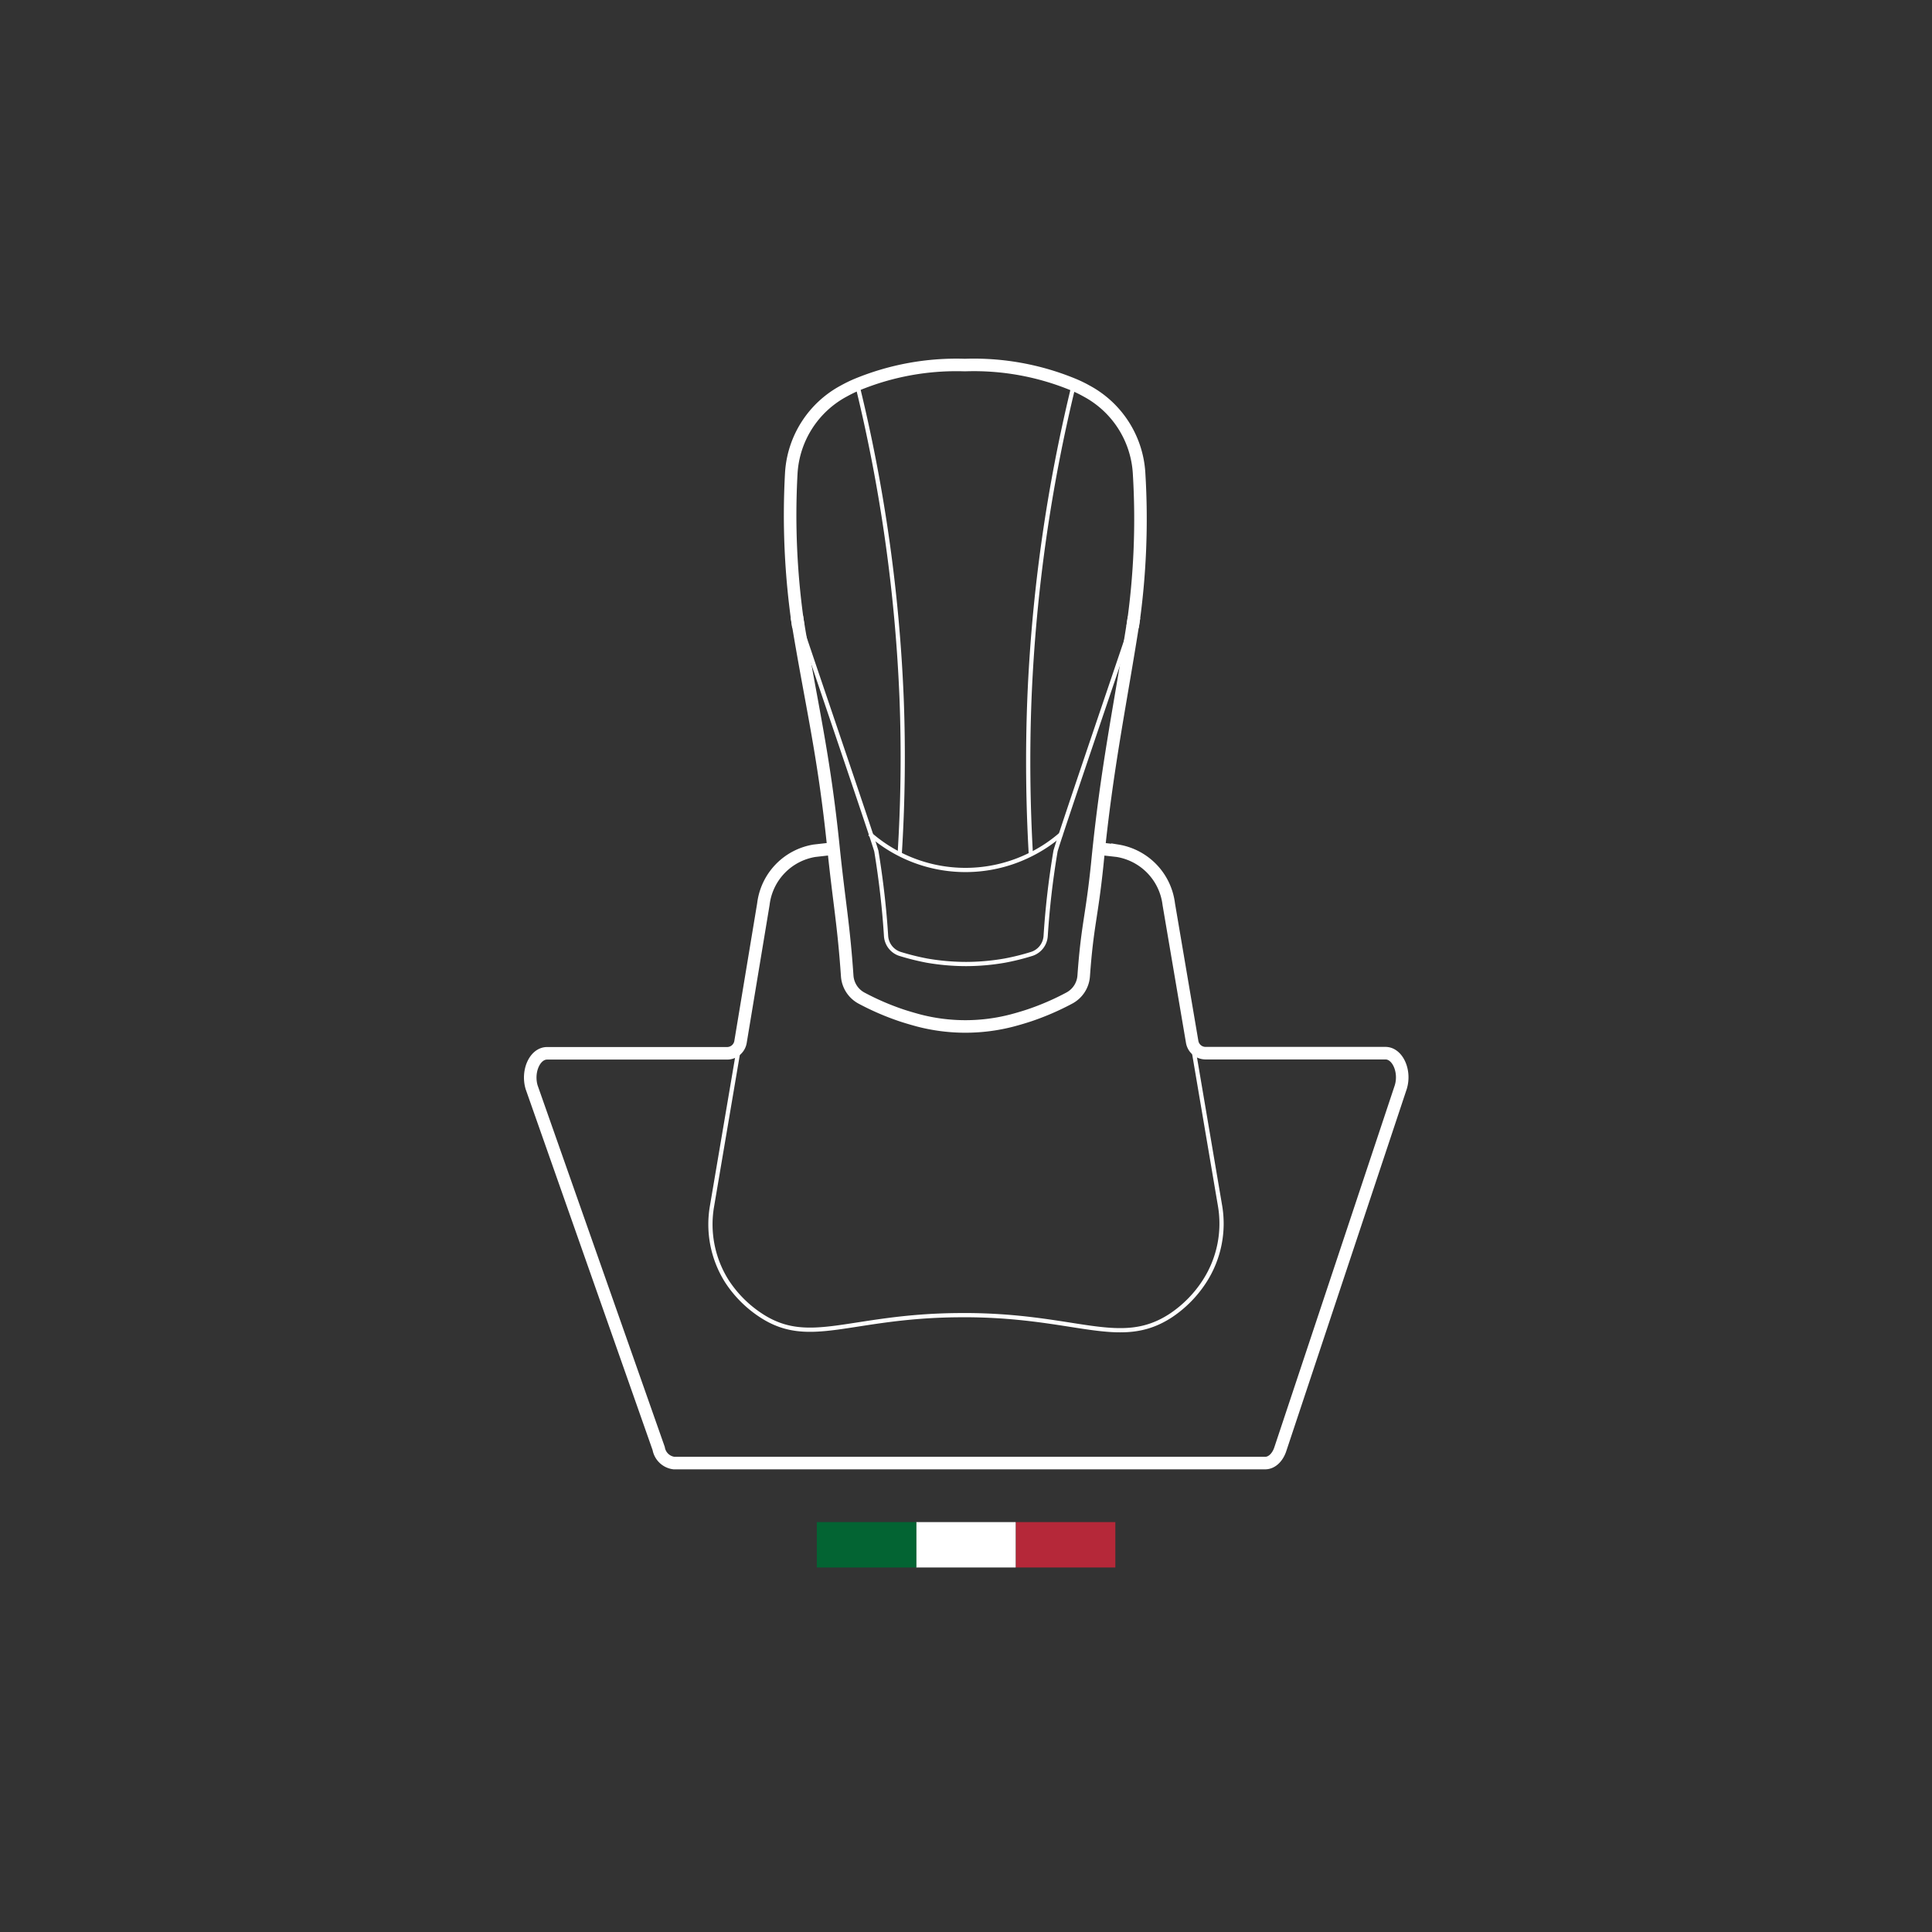 <svg id="Livello_1" data-name="Livello 1" xmlns="http://www.w3.org/2000/svg" viewBox="0 0 141.73 141.73"><rect x="0" y="0" width="141.73" height="141.73" fill="#333333" stroke="none"/><defs><style>.cls-1,.cls-2{fill:none;stroke:#fff;stroke-miterlimit:10;}.cls-1{stroke-width:0.31px;}.cls-2{stroke-width:0.92px;}.cls-3{fill:#b52839;}.cls-4{fill:#fff;}.cls-5{fill:#036433;}</style></defs><path class="cls-1" d="M63.8,61.17a10.64,10.64,0,0,0,11.82,1.51,10.47,10.47,0,0,0,2.25-1.51"/><path class="cls-1" d="M62.88,28.2a116.2,116.2,0,0,1,3.26,23A113.4,113.4,0,0,1,66,62.68"/><path class="cls-1" d="M83.19,45.28c-.08.31-5.69,16.74-5.76,17.17a60.07,60.07,0,0,0-.72,6.2,1.48,1.48,0,0,1-1,1.32,17.23,17.23,0,0,1-2,.5,16.74,16.74,0,0,1-2.81.25A16.92,16.92,0,0,1,68,70.47a18.28,18.28,0,0,1-2-.5,1.48,1.48,0,0,1-1-1.32c-.12-1.92-.35-4-.71-6.2-.08-.43-5.69-16.86-5.77-17.17"/><path class="cls-1" d="M78.78,28.2a117,117,0,0,0-3.26,23c-.16,4.07-.1,7.89.1,11.44"/><path class="cls-1" d="M87.6,77.26l1.89,11.13A7.8,7.8,0,0,1,88.36,94a8.66,8.66,0,0,1-2.43,2.48c-3.81,2.53-7-.09-15.63,0-8,.06-10.92,2.37-14.5,0A8.59,8.59,0,0,1,53.33,94a7.81,7.81,0,0,1-1.09-5.56l1.89-11.14"/><path class="cls-2" d="M83.09,46a55,55,0,0,0,.47-11.32,7.33,7.33,0,0,0-3.86-6,8.79,8.79,0,0,0-.92-.45,19.12,19.12,0,0,0-8-1.45,19.12,19.12,0,0,0-7.95,1.45,9.89,9.89,0,0,0-.92.45,7.33,7.33,0,0,0-3.86,6A55.76,55.76,0,0,0,58.57,46"/><path class="cls-2" d="M83.19,45.28c-1,6.44-2,11-2.69,18.06-.41,4-.73,4.47-1,8.24a2,2,0,0,1-1.06,1.64,19.2,19.2,0,0,1-2.91,1.26c-.42.14-.83.26-1.24.37a13.6,13.6,0,0,1-6.94,0c-.4-.11-.82-.23-1.24-.37a19.2,19.2,0,0,1-2.91-1.26,2,2,0,0,1-1.05-1.64c-.26-3.77-.59-5.38-1-9.33-.72-7.09-1.64-10.53-2.69-17"/><path class="cls-2" d="M80.57,62.25l1.41.16a4.52,4.52,0,0,1,3.76,3.92l1.72,10.12a1,1,0,0,0,1,.81h13.18c.88,0,1.48,1.31,1.12,2.49l-8.82,26.51c-.2.65-.64,1.07-1.13,1.07H49.44a1.3,1.3,0,0,1-1.12-1.07L39,79.76c-.35-1.18.24-2.49,1.13-2.49H53.32a1,1,0,0,0,1-.81L56,66.33a4.51,4.51,0,0,1,3.75-3.92l1.41-.16"/><rect class="cls-3" x="74.52" y="111.66" width="7.3" height="3.33"/><rect class="cls-4" x="67.21" y="111.66" width="7.3" height="3.33"/><rect class="cls-5" x="59.92" y="111.66" width="7.3" height="3.33"/></svg>